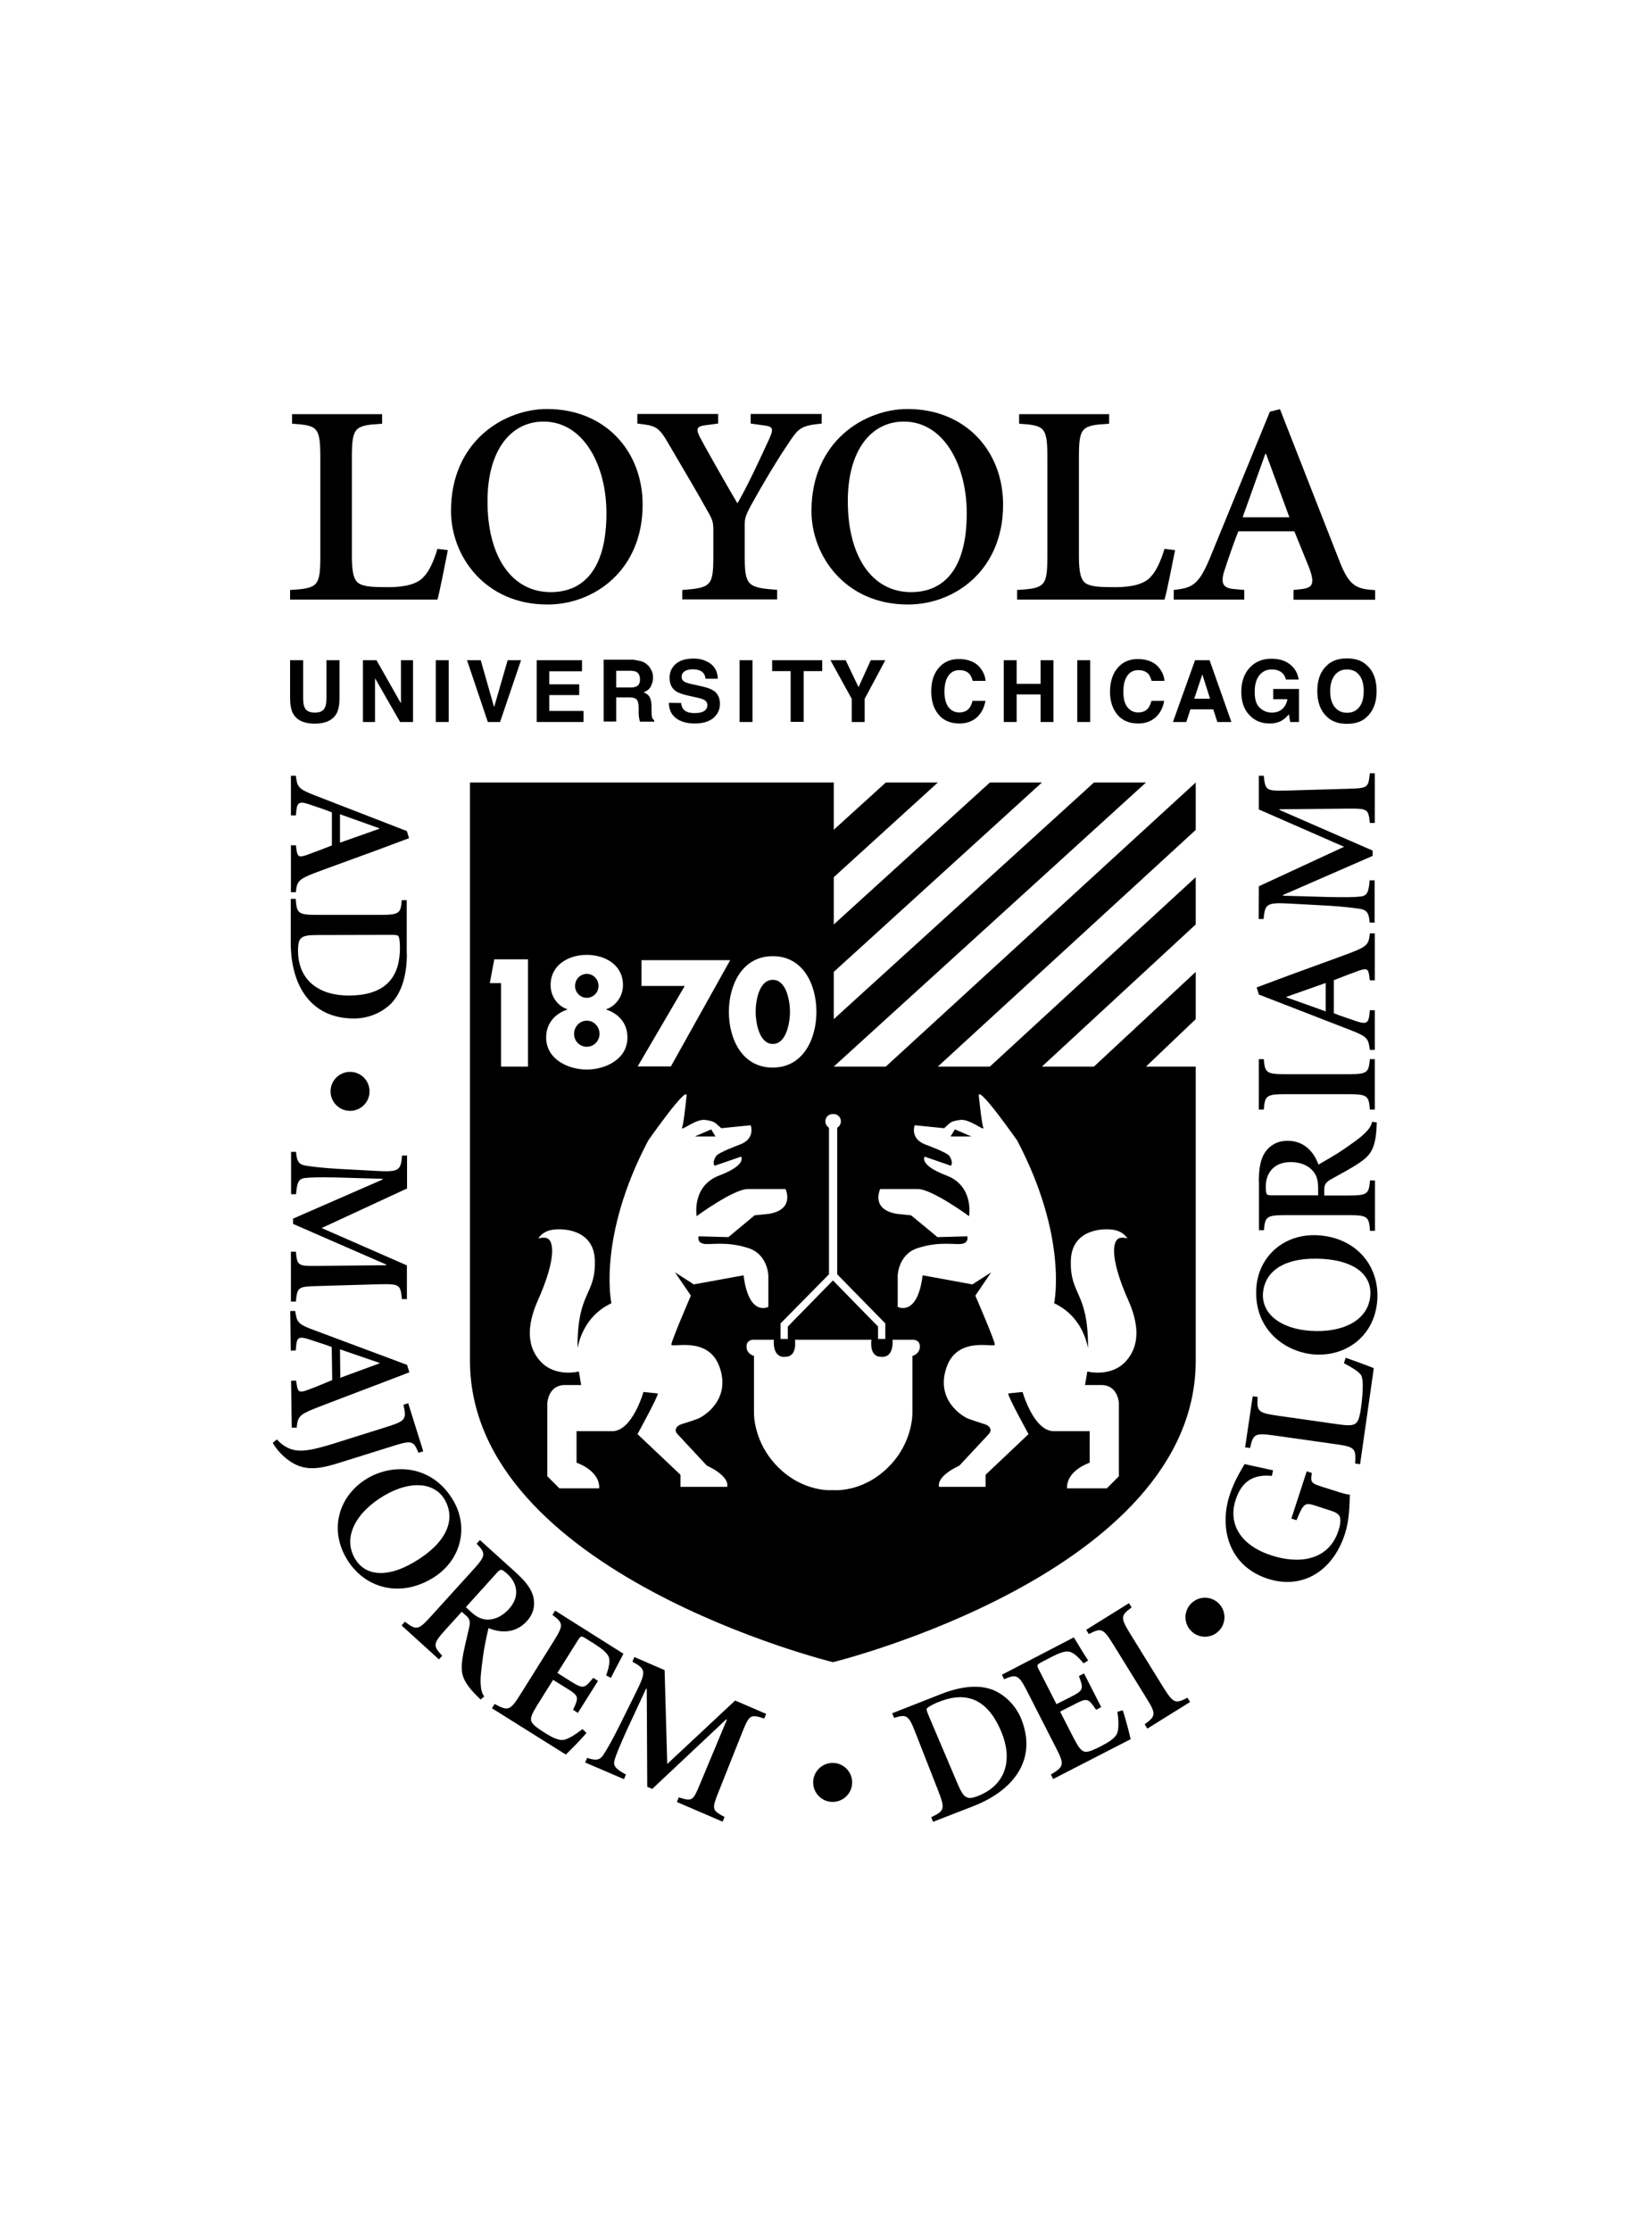 <?xml version="1.0" encoding="utf-8"?>
<!-- Generator: Adobe Illustrator 27.4.0, SVG Export Plug-In . SVG Version: 6.00 Build 0)  -->
<svg version="1.1" id="Layer_1" xmlns="http://www.w3.org/2000/svg" xmlns:xlink="http://www.w3.org/1999/xlink" x="0px" y="0px"
	 viewBox="0 0 1000 1350" style="enable-background:new 0 0 1000 1350;" xml:space="preserve">
<g id="Layer_2_00000026862125732595351510000013505043297231640473_">
</g>
<path d="M723.8,473.5L536.2,645.4h-31.5l189-171.9h-31.5L504.7,616.7v-28.6l126-114.6h-31.5l-94.5,85.9v-28.6l63-57.3h-31.5
	l-31.5,28.6v-28.6H284.5v349.9c0,128.5,219.7,182.4,219.7,182.4s219.6-53.9,219.6-182.4v-178h-30.1l30.1-28.7v-28.6l-61.6,57.3
	h-31.5l93.1-86v-28.6L599.2,645.4h-31.5l156.1-143.2V473.5z M504,674.1c0.1,0,0.2,0.1,0.3,0.1c0.1,0,0.2-0.1,0.3-0.1
	c2.4,0,4.4,1.9,4.4,4.4c0,1.7-0.9,3.1-2.2,3.9v0.1v88.6l29.1,29.7v9.4h-4.4v-7.5l-27.3-27.9l-27.3,27.9v7.5h-4.4v-9.4l29.3-29.7
	v-88.6v-0.1c-1.3-0.8-2.2-2.3-2.2-3.9C499.6,676.1,501.6,674.1,504,674.1z M467.7,578.6c18.6-0.1,26.5,17.4,26.5,33.7
	c0,16.2-7.9,33.7-26.5,33.7c-18.6,0-26.5-17.5-26.5-33.7S449.2,578.6,467.7,578.6z M388.3,596.6L388.3,596.6V581H442l-35.9,64.3H386
	l28.5-48.7H388.3z M333.3,596.1c0-12.3,10.9-18.3,21.9-18.3c11,0,21.9,6,21.9,18.3c0,6.8-4.3,12.6-10.1,14.6v0.2
	c7.7,2.6,12.8,8.4,12.8,16.9c0,13.3-13.5,19.4-24.6,19.4c-11.1,0-24.6-6.1-24.6-19.4c0-8.4,5.1-14.3,12.8-16.9v-0.2
	C337.5,608.7,333.3,602.9,333.3,596.1z M319.6,645.4h-16.3v-50.5h-6.8v-0.1l2.7-14.3h20.4V645.4z M418.2,784
	c0,0-11.8,27.3-11.8,29.6s22.5-5.6,29.2,13.7c6.9,19.6-9.4,29.7-13.2,31.2c-3.8,1.4-6.5,2.2-9.9,3.3c-3.1,1-4.7,3.5-2.4,6l17.8,19.1
	c0,0,13.7,5.9,12.3,12.8h-28.3v-7.3l-26-24.6c0,0,12.7-23.2,12.3-24.6l-8.7-0.9c0,0-6.4,22.8-18.2,23.7H349v19.1
	c0,0,14.2,4.6,13.7,15.5h-24.1l-7.3-7.3v-44.2c0,0,0.4-10.5,10-11h10.5c0,0-0.5-2.7-1.4-8.2c0,0-14.5,3.8-23.5-6.4
	c-12.8-14.4-2.2-34.4,0.2-40.1c11.9-28.4,5.3-33.2,5.3-33.2c-1.8-2.3-6.5-0.8-6.5-0.8s2.6-5.4,11.4-5.5c0,0,22.4-1.8,22.8,19.1
	c0.4,20.9-10.5,18.5-10.5,51.6c0,5.8,0-16.4,20.5-26c0,0-8.7-39.7,22.3-98.5c0,0,24-34.3,23.2-26.9c-0.9,8.2-1.8,16.4-2.7,19.1
	c-0.9,2.7,8.2-5.5,14.1-4.6c5.9,0.9,5.5,1.4,9.6,5l17.8-1.8c0,0,3.2,8.2-6.8,11.8c0,0-12.6,4.6-14.1,6.8c-2.7,4.1-0.9,5.9-0.9,5.9
	l16-5.5c0,0,3.7,5-13.2,11.4c-16.9,6.4-13.7,24.6-13.7,24.6s22.3-16.4,31-16.4s22.8,0,22.8,0s5.9,12.3-10,15l-8.7,0.9l-15.9,13.2
	l-18-0.5c0,0-1.2,3.6,2.9,4.5c4.2,0.9,13.7-1.8,27.4,2.7c11.5,3.8,11.9,16.4,11.9,16.4v19.1c0,0-11.8,6.4-15-19.1l-30.1,5.5
	l-11.4-7.3L418.2,784z M552.3,820.5v34.3c0,0,0.6,17.9-14.5,32.9c-15.8,15.8-33.5,14-33.4,14c0,0-17.7,1.8-33.5-14
	c-15.1-15.1-14.5-32.9-14.5-32.9v-34.3c0,0-4.3-1.1-4.5-5.3c-0.3-5.3,5.3-4.5,5.3-4.5h11.2c-0.6,11.7,6.7,10.3,6.7,10.3
	c7.8,0.3,6.1-10.3,6.1-10.3h23.1h0.1h23.1c0,0-1.7,10.6,6.1,10.3c0,0,7.3,1.4,6.7-10.3h11.2c0,0,5.6-0.8,5.3,4.5
	C556.6,819.4,552.3,820.5,552.3,820.5z M571.5,682.7c4.1-3.6,3.6-4.1,9.6-5c5.9-0.9,15.1,7.3,14.1,4.6c-0.9-2.7-1.8-10.9-2.7-19.1
	c-0.8-7.4,23.2,26.9,23.2,26.9c31,58.8,22.4,98.5,22.4,98.5c20.5,9.6,20.5,31.8,20.5,26c0-33.1-10.9-30.7-10.4-51.6
	c0.4-20.9,22.8-19.1,22.8-19.1c8.8,0.1,11.4,5.5,11.4,5.5s-4.5-1.5-6.2,0.8c0,0-6.6,4.8,5.3,33.2c2.4,5.7,13,25.7,0.2,40.1
	c-9,10.2-23.5,6.4-23.5,6.4c-0.9,5.5-1.4,8.2-1.4,8.2h10.5c9.6,0.5,10,11,10,11v44.2l-7.3,7.3h-24.1c-0.4-10.9,13.7-15.5,13.7-15.5
	V866h-22.4c-11.8-0.9-18.2-23.7-18.2-23.7l-8.7,0.9c-0.5,1.4,12.3,24.6,12.3,24.6l-26,24.6v7.3h-28.2c-1.4-6.9,12.3-12.8,12.3-12.8
	l17.8-19.1c2.3-2.5,0.7-5-2.4-6c-3.4-1.1-6.1-1.9-9.9-3.3c-3.9-1.5-20.1-11.6-13.2-31.2c6.7-19.3,29.2-11.4,29.2-13.7
	S590.4,784,590.4,784l9.6-14.1l-11.4,7.3l-30.1-5.5c-3.2,25.5-15.1,19.1-15.1,19.1v-19.1c0,0,0.4-12.6,11.9-16.4
	c13.7-4.5,23.2-1.8,27.3-2.7s2.9-4.5,2.9-4.5l-18,0.5l-16-13.2l-8.7-0.9c-16-2.7-10-15-10-15s14.1,0,22.8,0c8.6,0,31,16.4,31,16.4
	s3.2-18.2-13.7-24.6c-16.9-6.4-13.2-11.4-13.2-11.4l15.9,5.5c0,0,1.8-1.8-0.9-5.9c-1.5-2.2-14.2-6.8-14.2-6.8
	c-10-3.6-6.8-11.8-6.8-11.8L571.5,682.7z"/>
<g>
	<path d="M175.6,362.8V357c17.1-1,18.3-2.3,18.3-21.1v-58.6c0-18.9-1.5-19.9-17.1-20.9v-5.8h54.5v5.8c-16.8,1-18.3,2-18.3,20.9v59.4
		c0,9.8,1.2,14.8,4.7,16.6c3.4,1.8,8.5,2,17.6,2c9.5,0,17.4-1.8,21.2-6.3c3-3,5.9-8.8,8.3-16.9l6.3,0.8c-1.2,5.8-4.9,25.2-6.3,29.9
		H175.6z"/>
	<path d="M273,309.2c0-42.3,32.2-61.7,58.1-61.7c35.2,0,57.9,25.4,57.9,57.9c0,39.5-29.1,60.4-57.6,60.4
		C293.5,365.8,273,336.4,273,309.2z M333.4,358.3c18.8,0,33.7-12.6,33.7-47.8c0-28.7-13.7-55.4-38.1-55.4
		c-19.8,0-33.9,17.4-33.9,48.1C295,335.9,309.2,358.3,333.4,358.3z"/>
	<path d="M413,362.8V357c17.6-1.3,18.8-2.5,18.8-20.9v-15.4c0-4.8-0.5-6.3-3.7-11.8c-5.1-9.3-12-20.9-23.2-40
		c-6.3-11.1-8.1-11.3-19.1-12.6v-5.8h48.9v5.8l-7.6,1c-5.6,0.7-5.9,2.3-3.4,7.3c1.2,2.5,16.8,30.2,22.7,40
		c7.6-13.3,15.1-30.2,19-38.5c3.2-7,2.7-8.1-3.9-8.8l-7.1-1v-5.8h43v5.8c-13.2,1.3-14.2,3-20.7,12.8c-6.6,9.8-13.9,21.9-22,36.5
		c-3.7,6.8-3.9,8.5-3.9,12.3V336c0,18.4,1.5,19.6,19.6,20.9v5.8H413V362.8z"/>
	<path d="M491.2,309.2c0-42.3,32.2-61.7,58.1-61.7c35.2,0,57.9,25.4,57.9,57.9c0,39.5-29.1,60.4-57.6,60.4
		C511.7,365.8,491.2,336.4,491.2,309.2z M551.5,358.3c18.8,0,33.7-12.6,33.7-47.8c0-28.7-13.7-55.4-38.1-55.4
		c-19.8,0-33.9,17.4-33.9,48.1C513.2,335.9,527.3,358.3,551.5,358.3z"/>
	<path d="M615.7,362.8V357c17.1-1,18.3-2.3,18.3-21.1v-58.6c0-18.9-1.5-19.9-17.1-20.9v-5.8h54.5v5.8c-16.9,1-18.3,2-18.3,20.9v59.4
		c0,9.8,1.2,14.8,4.7,16.6c3.4,1.8,8.5,2,17.6,2c9.5,0,17.3-1.8,21.2-6.3c2.9-3,5.9-8.8,8.3-16.9l6.4,0.8
		c-1.2,5.8-4.9,25.2-6.4,29.9H615.7z"/>
	<path d="M783,357l4.6-0.5c6.8-0.8,9-2.8,4.2-14.6l-8.3-20.4h-33.9c-1.7,4-5.9,15.9-8.3,23.4c-2.9,8.6-0.7,11.1,6.3,11.6l5.6,0.5
		v5.8h-42.7V357c10.7-1.3,14.9-2.3,22-19.6l36.2-88.3l6.1-1.5l36.4,92.9c5.9,14.8,10.5,15.9,21.2,16.6v5.8H783V357z M752.2,313h28.3
		l-14.1-38.3h-0.5L752.2,313z"/>
</g>
<path d="M505.2,677.7"/>
<g>
	<path d="M348.1,596.6c0,4,3.2,7.2,7.1,7.2s7.1-3.2,7.1-7.2s-3.1-7.3-7.1-7.3S348.1,592.6,348.1,596.6z M347.5,625.6
		c0,4.4,3.4,7.8,7.7,7.8c4.3,0,7.7-3.5,7.7-7.8c0-4.4-3.4-8-7.7-8C351,617.6,347.5,621.2,347.5,625.6z"/>
	<path d="M457.4,612.2c0,6.1,2,19.5,10.4,19.5s10.4-13.4,10.4-19.5c0-6-2-19.3-10.4-19.3C459.3,592.9,457.4,606.1,457.4,612.2z"/>
	<g>
		<polygon points="420.6,687.7 433.1,687.7 430.5,683.4 		"/>
		<polygon points="588,687.7 575.4,687.7 578,683.4 		"/>
	</g>
</g>
<g>
	<path d="M175.6,399.5h7.9v23c0,2.6,0.3,4.4,0.9,5.6c0.9,2.1,3,3.1,6.2,3.1s5.2-1,6.1-3.1c0.6-1.2,0.9-3.1,0.9-5.6v-23h7.9v23
		c0,4-0.6,7.1-1.8,9.3c-2.3,4-6.7,6.1-13.1,6.1c-6.5,0-10.9-2-13.2-6.1c-1.2-2.2-1.8-5.3-1.8-9.3L175.6,399.5L175.6,399.5z"/>
	<path d="M219.7,399.5h8.2l14.8,26.1v-26.1h7.3v37.4h-7.8L227,410.4v26.5h-7.3V399.5z"/>
	<path d="M271.6,436.9h-7.8v-37.4h7.8V436.9z"/>
	<path d="M307.3,399.5h8.1l-12.7,37.4h-7.4l-12.6-37.4h8.3l8.1,28.4L307.3,399.5z"/>
	<path d="M352.3,406.2h-19.8v7.9h18.1v6.5h-18.1v9.6h20.7v6.7h-28.3v-37.4h27.4L352.3,406.2L352.3,406.2z"/>
	<path d="M389.2,400.5c1.4,0.6,2.5,1.5,3.5,2.6c0.8,0.9,1.4,2,1.9,3.1s0.7,2.5,0.7,3.9c0,1.8-0.5,3.5-1.3,5.2
		c-0.9,1.7-2.4,2.9-4.4,3.6c1.7,0.7,3,1.7,3.7,3s1.1,3.2,1.1,5.8v2.5c0,1.7,0.1,2.9,0.2,3.5c0.2,1,0.7,1.7,1.4,2.1v0.9h-8.6
		c-0.2-0.8-0.4-1.5-0.5-2c-0.2-1.1-0.3-2.1-0.3-3.2V428c0-2.4-0.5-4-1.3-4.8s-2.3-1.2-4.4-1.2H373v14.6h-7.6v-37.4h17.9
		C385.8,399.6,387.8,399.9,389.2,400.5z M373,406v10h8.4c1.7,0,2.9-0.2,3.8-0.6c1.5-0.7,2.2-2.1,2.2-4.2c0-2.3-0.7-3.8-2.1-4.6
		c-0.8-0.4-2-0.7-3.6-0.7H373V406z"/>
	<path d="M412.3,425.4c0.2,1.7,0.7,3,1.4,3.8c1.3,1.5,3.5,2.3,6.6,2.3c1.9,0,3.4-0.2,4.6-0.6c2.2-0.8,3.3-2.2,3.3-4.3
		c0-1.2-0.6-2.2-1.6-2.9c-1.1-0.7-2.8-1.2-5.2-1.7l-4.1-0.9c-4-0.9-6.7-1.8-8.2-2.9c-2.5-1.7-3.8-4.4-3.8-8.1c0-3.3,1.2-6.1,3.7-8.3
		c2.5-2.2,6.1-3.3,10.9-3.3c4,0,7.4,1.1,10.2,3.1c2.8,2.1,4.3,5.1,4.4,9.1H427c-0.1-2.2-1.1-3.8-3-4.8c-1.3-0.6-2.8-0.9-4.7-0.9
		c-2.1,0-3.7,0.4-4.9,1.2c-1.2,0.8-1.8,1.9-1.8,3.4c0,1.3,0.6,2.3,1.8,3c0.8,0.4,2.4,1,5,1.5l6.6,1.5c2.9,0.7,5,1.6,6.5,2.7
		c2.2,1.8,3.3,4.3,3.3,7.6c0,3.4-1.3,6.2-3.9,8.5c-2.6,2.2-6.4,3.4-11.2,3.4c-4.9,0-8.8-1.1-11.6-3.3c-2.8-2.2-4.2-5.3-4.2-9.2
		L412.3,425.4L412.3,425.4z"/>
	<path d="M455.5,436.9h-7.8v-37.4h7.8V436.9z"/>
	<path d="M497.7,399.5v6.6h-11.2v30.7h-7.9v-30.7h-11.2v-6.6H497.7z"/>
	<path d="M527.1,399.5h8.8l-12.5,23.4v14h-7.8v-14l-12.9-23.4h9.2l7.8,16.3L527.1,399.5z"/>
	<path d="M568.9,403.4c3-3.1,6.8-4.6,11.5-4.6c6.2,0,10.8,2.1,13.6,6.2c1.6,2.3,2.4,4.6,2.6,7h-7.8c-0.5-1.8-1.1-3.1-1.9-4.1
		c-1.4-1.6-3.5-2.4-6.2-2.4c-2.8,0-5,1.1-6.6,3.4s-2.4,5.5-2.4,9.7s0.9,7.3,2.5,9.4c1.7,2.1,3.8,3.1,6.5,3.1s4.7-0.9,6.1-2.7
		c0.8-1,1.4-2.4,1.9-4.3h7.8c-0.7,4.1-2.4,7.4-5.1,9.9c-2.7,2.5-6.3,3.8-10.6,3.8c-5.3,0-9.5-1.7-12.5-5.2s-4.6-8.2-4.6-14.2
		C563.7,412,565.4,407,568.9,403.4z"/>
	<path d="M607.6,436.9v-37.4h7.8v14.3h14.5v-14.3h7.8v37.4h-7.8v-16.7h-14.5v16.7H607.6z"/>
	<path d="M659.9,436.9h-7.8v-37.4h7.8V436.9z"/>
	<path d="M677.2,403.4c3-3.1,6.8-4.6,11.5-4.6c6.2,0,10.8,2.1,13.6,6.2c1.6,2.3,2.4,4.6,2.6,7h-7.8c-0.5-1.8-1.1-3.1-1.9-4.1
		c-1.4-1.6-3.5-2.4-6.2-2.4c-2.8,0-5,1.1-6.6,3.4s-2.4,5.5-2.4,9.7s0.8,7.3,2.5,9.4s3.8,3.1,6.5,3.1s4.7-0.9,6.1-2.7
		c0.8-1,1.4-2.4,1.9-4.3h7.7c-0.7,4.1-2.4,7.4-5.1,9.9c-2.8,2.5-6.3,3.8-10.6,3.8c-5.3,0-9.5-1.7-12.5-5.2s-4.6-8.2-4.6-14.2
		C672,412,673.7,407,677.2,403.4z"/>
	<path d="M723.4,399.5h8.8l13.2,37.4h-8.5l-2.5-7.7h-13.8l-2.5,7.7H710L723.4,399.5z M722.9,422.8h9.6l-4.7-14.7L722.9,422.8z"/>
	<path d="M778.4,411.2c-0.6-2.5-2-4.3-4.3-5.3c-1.3-0.6-2.7-0.8-4.3-0.8c-3,0-5.5,1.1-7.4,3.4s-2.9,5.7-2.9,10.2
		c0,4.6,1,7.8,3.2,9.7c2.1,1.9,4.5,2.8,7.1,2.8s4.8-0.7,6.4-2.2c1.7-1.5,2.7-3.5,3.1-5.9h-8.6v-6.2h15.6v20H781l-0.8-4.7
		c-1.5,1.8-2.9,3-4.1,3.7c-2.1,1.3-4.6,1.9-7.6,1.9c-5,0-9-1.7-12.2-5.1c-3.3-3.4-4.9-8.1-4.9-14.1s1.7-10.9,5-14.5
		s7.7-5.5,13.2-5.5c4.8,0,8.6,1.2,11.5,3.6s4.5,5.4,5,9H778.4z"/>
	<path d="M827.6,433.6c-2.8,2.9-6.9,4.4-12.2,4.4c-5.4,0-9.4-1.5-12.3-4.4c-3.8-3.6-5.7-8.7-5.7-15.4c0-6.8,1.9-12,5.7-15.4
		c2.8-2.9,6.9-4.4,12.3-4.4c5.3,0,9.4,1.5,12.2,4.4c3.8,3.4,5.7,8.6,5.7,15.4C833.3,424.9,831.4,430,827.6,433.6z M822.8,427.9
		c1.8-2.3,2.7-5.5,2.7-9.7s-0.9-7.4-2.7-9.7c-1.8-2.3-4.3-3.4-7.4-3.4c-3.1,0-5.6,1.1-7.4,3.4c-1.8,2.3-2.8,5.5-2.8,9.7
		s0.9,7.4,2.8,9.7c1.9,2.3,4.3,3.4,7.4,3.4S820.9,430.2,822.8,427.9z"/>
</g>
<g>
	<g>
		<path d="M247.6,507.2l-20.1,7.5c-13.2,4.9-26.6,9.6-37.4,13.7c-9.6,3.7-10.4,5.2-11,11.5h-3v-28.4h3l0.4,3c0.7,4.1,1.7,4.3,5.8,3
			c3.2-1.1,9.9-3.7,15.6-5.9v-20c-3.3-1.4-9.3-3.4-13.8-4.9c-5.7-2-7.2-1.1-7.7,3.7l-0.3,3h-3v-24h3c0.8,6.7,1.3,7.9,11,11.7
			l56.2,21.8L247.6,507.2z M205.8,492.7v17.2l23.8-8.4v-0.3L205.8,492.7z"/>
		<path d="M246.3,576.9c0,12.1-2.6,23.1-9.5,30.3c-5,5-13,9.1-22.5,9.1c-26.6,0-38.3-20.5-38.3-45.9v-26.5h3
			c0.6,8.9,1.5,9.7,13.2,9.7H230c11.7,0,12.6-0.9,13.2-8.9h3v32.2H246.3z M192.4,565.8c-10,0-12,1.1-12,9.4
			c0,17.9,12.6,27.2,30.6,27.2c23.1,0,31.1-11.7,31.1-29c0-3.6-0.4-6.4-1-7c-0.6-0.7-2.5-0.7-5.3-0.7L192.4,565.8L192.4,565.8z"/>
		<path d="M246.3,719.2l-51.6,23.9l51.6,22.6v20.4h-3c-0.9-8.7-1.3-9.2-13.2-9l-37.8,1.1c-12.1,0.3-12.3,0.7-13.2,9.4h-3v-30.2h3
			c0.8,8.4,1.1,8.8,13.2,8.6l41.5-0.4v-0.4l-56.4-24.6v-3.2l54.3-23.7v-0.4l-28-0.8c-9.7-0.2-15.7-0.1-18.9,0.3
			c-4.1,0.4-5,2.7-5.6,9.8h-3V697h3c0.4,5.4,1.5,7.6,5.6,8.3c3.2,0.5,9.6,1.4,20,2l22.3,1.2c14.4,0.8,15.5,0,16.3-9.3h3v20H246.3z"
			/>
		<path d="M247.8,830.4l-20.1,7.7c-13.1,5-26.5,10-37.2,14.2c-9.6,3.8-10.3,5.3-10.9,11.6h-3l-0.4-28.4l3-0.1l0.5,3
			c0.7,4.1,1.8,4.3,5.9,2.9c3.2-1.1,9.9-3.8,15.5-6.2l-0.3-20c-3.3-1.3-9.4-3.2-13.9-4.7c-5.8-1.9-7.2-1-7.6,3.8l-0.3,3l-3,0.1
			l-0.3-24h3c1,6.7,1.4,7.9,11.2,11.5l56.5,21.1L247.8,830.4z M205.8,816.5l0.2,17.2l23.7-8.7v-0.3L205.8,816.5z"/>
		<path d="M234.5,863.3c11.1-3.5,11.7-4.6,9.7-13.3l2.9-0.9l9.1,29.1l-2.9,0.9c-2.9-7.2-4-7.7-15.1-4.2l-33.3,10.4
			c-11.3,3.5-20.5,5.4-30.1-1.6c-3.5-2.5-7-6-9.7-10.6l2.5-2.1c5.4,5.9,10.9,7.2,16.7,6.7c5.3-0.5,11.4-2.2,18.4-4.4L234.5,863.3z"
			/>
		<path d="M261.1,955.4c-19.9,11.6-41,5.3-51.4-12.4c-10.8-18.4-4.1-38.5,12.8-48.5c15.3-9,39-8.5,51.9,13.5
			C283.9,924.2,279.3,944.8,261.1,955.4z M232.7,904.9c-16.9,9.9-25.6,25-17.8,38.3c5.7,9.7,18.2,12.4,35.7,2.1
			c19.4-11.4,25.8-25.5,18.5-38C263.2,897.4,249.2,895.3,232.7,904.9z"/>
		<path d="M377.4,1000.7c-0.8,1.6-4.6,8.6-7.6,14.6l-2.9-1.5c1.8-5,2.3-8.2,1.8-10.5c-0.6-2.5-3.2-4.9-8.8-8.5l-4.6-2.9
			c-3.5-2.2-3.7-2.3-5.7,1l-12.2,19.4l7.9,5c7.9,4.9,8.4,4.5,13.8-2l2.9,1.8l-12.2,19.4l-2.9-1.9c3.6-7.8,3.7-8.3-4.2-13.2l-7.9-4.9
			l-9.4,15c-3.3,5.3-4.6,8.1-3.7,10.3c1,2.1,4.2,4.3,8,6.7c4.6,2.9,9,5.2,12.4,4.1c2.6-0.8,6.1-2.9,10.5-6.3l2.4,2.3
			c-2.3,2.9-10.2,11-12.5,13.1l-44.7-28l1.6-2.6c8.2,4.4,9.4,4.1,15.6-5.8l20.1-32.1c6.2-9.9,5.9-11.1-0.7-16l1.6-2.6L377.4,1000.7z
			"/>
		<path d="M402.3,1010.6l1.6,56.8L445,1029l18.8,8.1l-1.2,2.8c-8.4-2.7-9-2.4-13.4,8.6l-14,35.2c-4.5,11.2-4.3,11.6,3.4,15.8
			l-1.2,2.8l-27.7-11.9l1.2-2.8c8.1,2.5,8.5,2.5,13.1-8.7l16-38.3l-0.4-0.2l-44.8,42.1l-3-1.3l-0.3-59.2l-0.4-0.2l-11.8,25.4
			c-4,8.9-6.3,14.4-7.2,17.5c-1.2,3.9,0.5,5.6,6.8,9.1l-1.2,2.8l-23.5-10.1l1.2-2.8c5.1,1.7,7.6,1.6,9.9-1.9
			c1.8-2.8,5.1-8.3,9.7-17.6l9.9-20c6.4-12.9,6.1-14.2-2.1-18.7l1.2-2.8L402.3,1010.6z"/>
		<path d="M569.9,1025c11.3-4.4,22.5-6,31.7-2.2c6.4,2.8,13.2,8.8,16.7,17.6c9.7,24.8-5.2,43.1-28.8,52.4l-24.7,9.6l-1.1-2.8
			c8-3.8,8.5-5,4.3-15.8l-13.8-35.2c-4.2-10.9-5.4-11.4-13-9.1l-1.1-2.8L569.9,1025z M579.5,1079c3.9,9.2,5.7,10.6,13.4,7.4
			c16.5-7,20.1-22.3,13.1-38.8c-9-21.3-22.9-24.1-38.9-17.3c-3.3,1.4-5.7,2.9-6.1,3.6c-0.4,0.7,0.4,2.5,1.5,5.1L579.5,1079z"/>
		<path d="M650,990.8c1,1.4,5,8.4,8.7,14l-2.8,1.7c-3.4-4.1-5.9-6.2-8.1-6.9c-2.5-0.8-5.9,0.2-11.8,3.3l-4.8,2.5
			c-3.7,1.9-3.9,2-2.1,5.4l10.4,20.4l8.3-4.2c8.3-4.2,8.2-4.9,5.3-12.8l3.1-1.6l10.4,20.4l-3.1,1.6c-4.9-7.1-5.3-7.4-13.5-3.1
			l-8.3,4.2l8.1,15.8c2.9,5.6,4.6,8.1,7,8.5c2.3,0.3,5.8-1.4,9.9-3.5c4.8-2.5,9-5.1,9.8-8.5c0.7-2.7,0.7-6.8-0.1-12.2l3.2-0.9
			c1.3,3.5,4.2,14.4,4.8,17.5l-46.9,24.1l-1.4-2.7c8-4.8,8.4-6,3-16.4l-17.2-33.7c-5.3-10.4-6.5-10.8-14.1-7.6l-1.3-2.7L650,990.8z"
			/>
		<path d="M683.4,970.1l1.6,2.6c-6.7,4.9-6.9,6.1-0.8,16l19.9,32.2c6.2,9.9,7.4,10.2,14.7,6.4l1.6,2.6l-25.9,16.1l-1.6-2.6
			c6.8-5,7.1-6.2,0.9-16.1l-19.9-32.2c-6.1-9.9-7.3-10.2-14.8-6.3l-1.6-2.6L683.4,970.1z"/>
		<g>
			<path d="M807.7,902c3.7,1.2,7,2.3,9.4,2.4c-0.2,7-0.4,16-3,23.8c-7.4,22.9-26.1,33.8-46.7,27.1c-23.4-7.6-29.6-30.3-23.1-50.5
				c2.9-8.9,7.1-15.4,9.1-18.9c3.6,0.9,9.1,2,17.2,3.8l-0.7,3.4c-13.8-1.5-19.3,6.2-22,14.7c-4.6,14.2,3,27.4,21.8,33.4
				c15.8,5.2,34.4,3.7,40.5-15c1.1-3.3,1.3-5.4,1.1-7.2c-0.2-2.2-1.7-3.6-5.8-4.9l-8.6-2.8c-7-2.3-7.7-2.1-12.1,8.6l-3.1-1l9.3-28.6
				l3.1,1c-0.9,5.6-0.7,6.2,6.6,8.5L807.7,902z"/>
			<path d="M758.3,844.9l3,0.4c-0.6,8.6,0.1,9.6,11.7,11.3l37.3,5.3c6.2,0.9,9.3,0.7,10.8-1c1.5-1.6,2.2-5.1,2.7-8.6
				c0.7-4.9,2.2-18-0.2-20.6c-1.8-2.1-5.2-4.3-10.1-6.8l1.1-3.3c3.3,1.1,13.9,5,17,6.3l-8.3,58.1l-3-0.4c0.6-9.1-0.1-10.1-11.7-11.7
				l-37.5-5.3c-11.6-1.6-12.5-0.9-14.4,7.6l-3-0.4L758.3,844.9z"/>
			<path d="M798.2,747.5c23,1.6,36.9,18.7,35.5,39.2c-1.4,21.2-18.3,34.2-37.9,32.9c-17.7-1.2-37-15-35.3-40.3
				C761.7,760.5,777.1,746.1,798.2,747.5z M793.3,805.3c19.5,1.3,35.2-6.3,36.2-21.6c0.8-11.2-8-20.5-28.3-21.9
				c-22.5-1.5-35.7,6.6-36.7,21C763.8,794.3,774.2,804,793.3,805.3z"/>
			<path d="M762,715.2c0-7.9,0.9-13.5,3.7-17.8c2.8-4.2,7.4-7.1,13.7-7.1c9.1,0,15.5,5.6,18.7,14.4c3-1.7,10.6-6,15.5-9.4
				c5.9-4.1,9.8-6.9,12-9c2.6-2.6,4.2-4.3,5-7.5l2.8,0.4l-0.2,4.5c-0.9,11.8-3.9,15.5-10,19.7c-5,3.5-11.9,7-17.5,10.2
				c-3,1.7-4.1,3-4.1,6.3v3.5h14.5c11.7,0,12.5-0.9,13.2-9.1h3v30.5h-3c-0.6-8.7-1.5-9.5-13.2-9.5h-37.8c-11.7,0-12.5,0.9-13.2,9.1
				h-3v-29.2H762z M797.9,723.3v-4.1c0-4.3-0.6-7.4-2.8-10.2c-3.5-4.3-8.7-5.8-13.8-5.8c-11.2,0-15.1,7.8-15.1,14.7
				c0,5.2,0.4,5.4,3.9,5.4L797.9,723.3L797.9,723.3z"/>
			<path d="M762,640.9h3c0.7,8.2,1.5,9.1,13.2,9.1H816c11.7,0,12.5-0.9,13.2-9.1h3v30.5h-3c-0.6-8.4-1.5-9.3-13.2-9.3h-37.8
				c-11.7,0-12.5,0.9-13.2,9.3h-3V640.9z"/>
			<path d="M760.7,597.5l20.1-7.5c13.2-4.9,26.6-9.6,37.4-13.7c9.6-3.7,10.4-5.2,11-11.5h3v28.4h-3l-0.4-3c-0.6-4.1-1.7-4.3-5.8-3
				c-3.2,1.1-9.9,3.7-15.6,5.9v20c3.2,1.4,9.3,3.3,13.8,4.9c5.7,1.9,7.1,1.1,7.7-3.7l0.3-3h3v24h-3c-0.9-6.7-1.3-7.9-11-11.7
				L762,601.8L760.7,597.5z M802.5,612v-17.2l-23.8,8.4v0.3L802.5,612z"/>
			<path d="M762,536.3l51.6-23.9L762,489.8v-20.4h3c0.9,8.8,1.3,9.2,13.2,9l37.8-1.1c12.1-0.3,12.3-0.7,13.2-9.4h3V498h-3
				c-0.9-8.4-1.1-8.8-13.2-8.7l-41.5,0.4v0.4l56.4,24.6v3.2l-54.3,23.7v0.4l28,0.8c9.7,0.2,15.7,0.1,18.9-0.3c4.1-0.4,5-2.7,5.6-9.8
				h3v25.6h-3c-0.4-5.4-1.5-7.6-5.6-8.3c-3.2-0.5-9.6-1.4-20-2l-22.3-1.2c-14.4-0.8-15.5,0-16.3,9.3h-3L762,536.3L762,536.3z"/>
		</g>
	</g>
	
		<ellipse transform="matrix(0.995 -9.853775e-02 9.853775e-02 0.995 -103.839 54.923)" cx="504.1" cy="1078.7" rx="11.8" ry="11.8"/>
	<circle cx="729.4" cy="978.6" r="11.8"/>
	<circle cx="211.9" cy="660.4" r="11.8"/>
	<path d="M312.1,951.4c5.8,5.3,9.4,9.7,10.7,14.7c1.2,4.9,0.4,10.2-3.9,14.9c-6.1,6.7-14.5,7.7-23.2,4.2c-0.8,3.4-2.7,11.8-3.4,17.8
		c-1,7.2-1.5,11.9-1.4,14.9c0.2,3.7,0.4,6,2.2,8.7l-2.2,1.8l-3.2-3.2c-8.2-8.5-8.8-13.2-7.9-20.6c0.8-6,2.8-13.5,4.2-19.8
		c0.7-3.4,0.5-5.1-1.9-7.2l-2.6-2.3l-9.7,10.7c-7.8,8.6-7.8,9.9-2.1,15.9l-2,2.2l-22.6-20.5l2-2.3c6.9,5.3,8.1,5.3,15.9-3.4l25.4-28
		c7.8-8.6,7.8-9.9,2.1-15.8l2-2.2L312.1,951.4z M282,972.5l3,2.8c3.2,2.9,5.9,4.4,9.4,4.7c5.5,0.3,10.1-2.5,13.6-6.3
		c7.5-8.3,4.4-16.4-0.7-21.1c-3.8-3.5-4.3-3.3-6.6-0.8L282,972.5z"/>
</g>
</svg>
